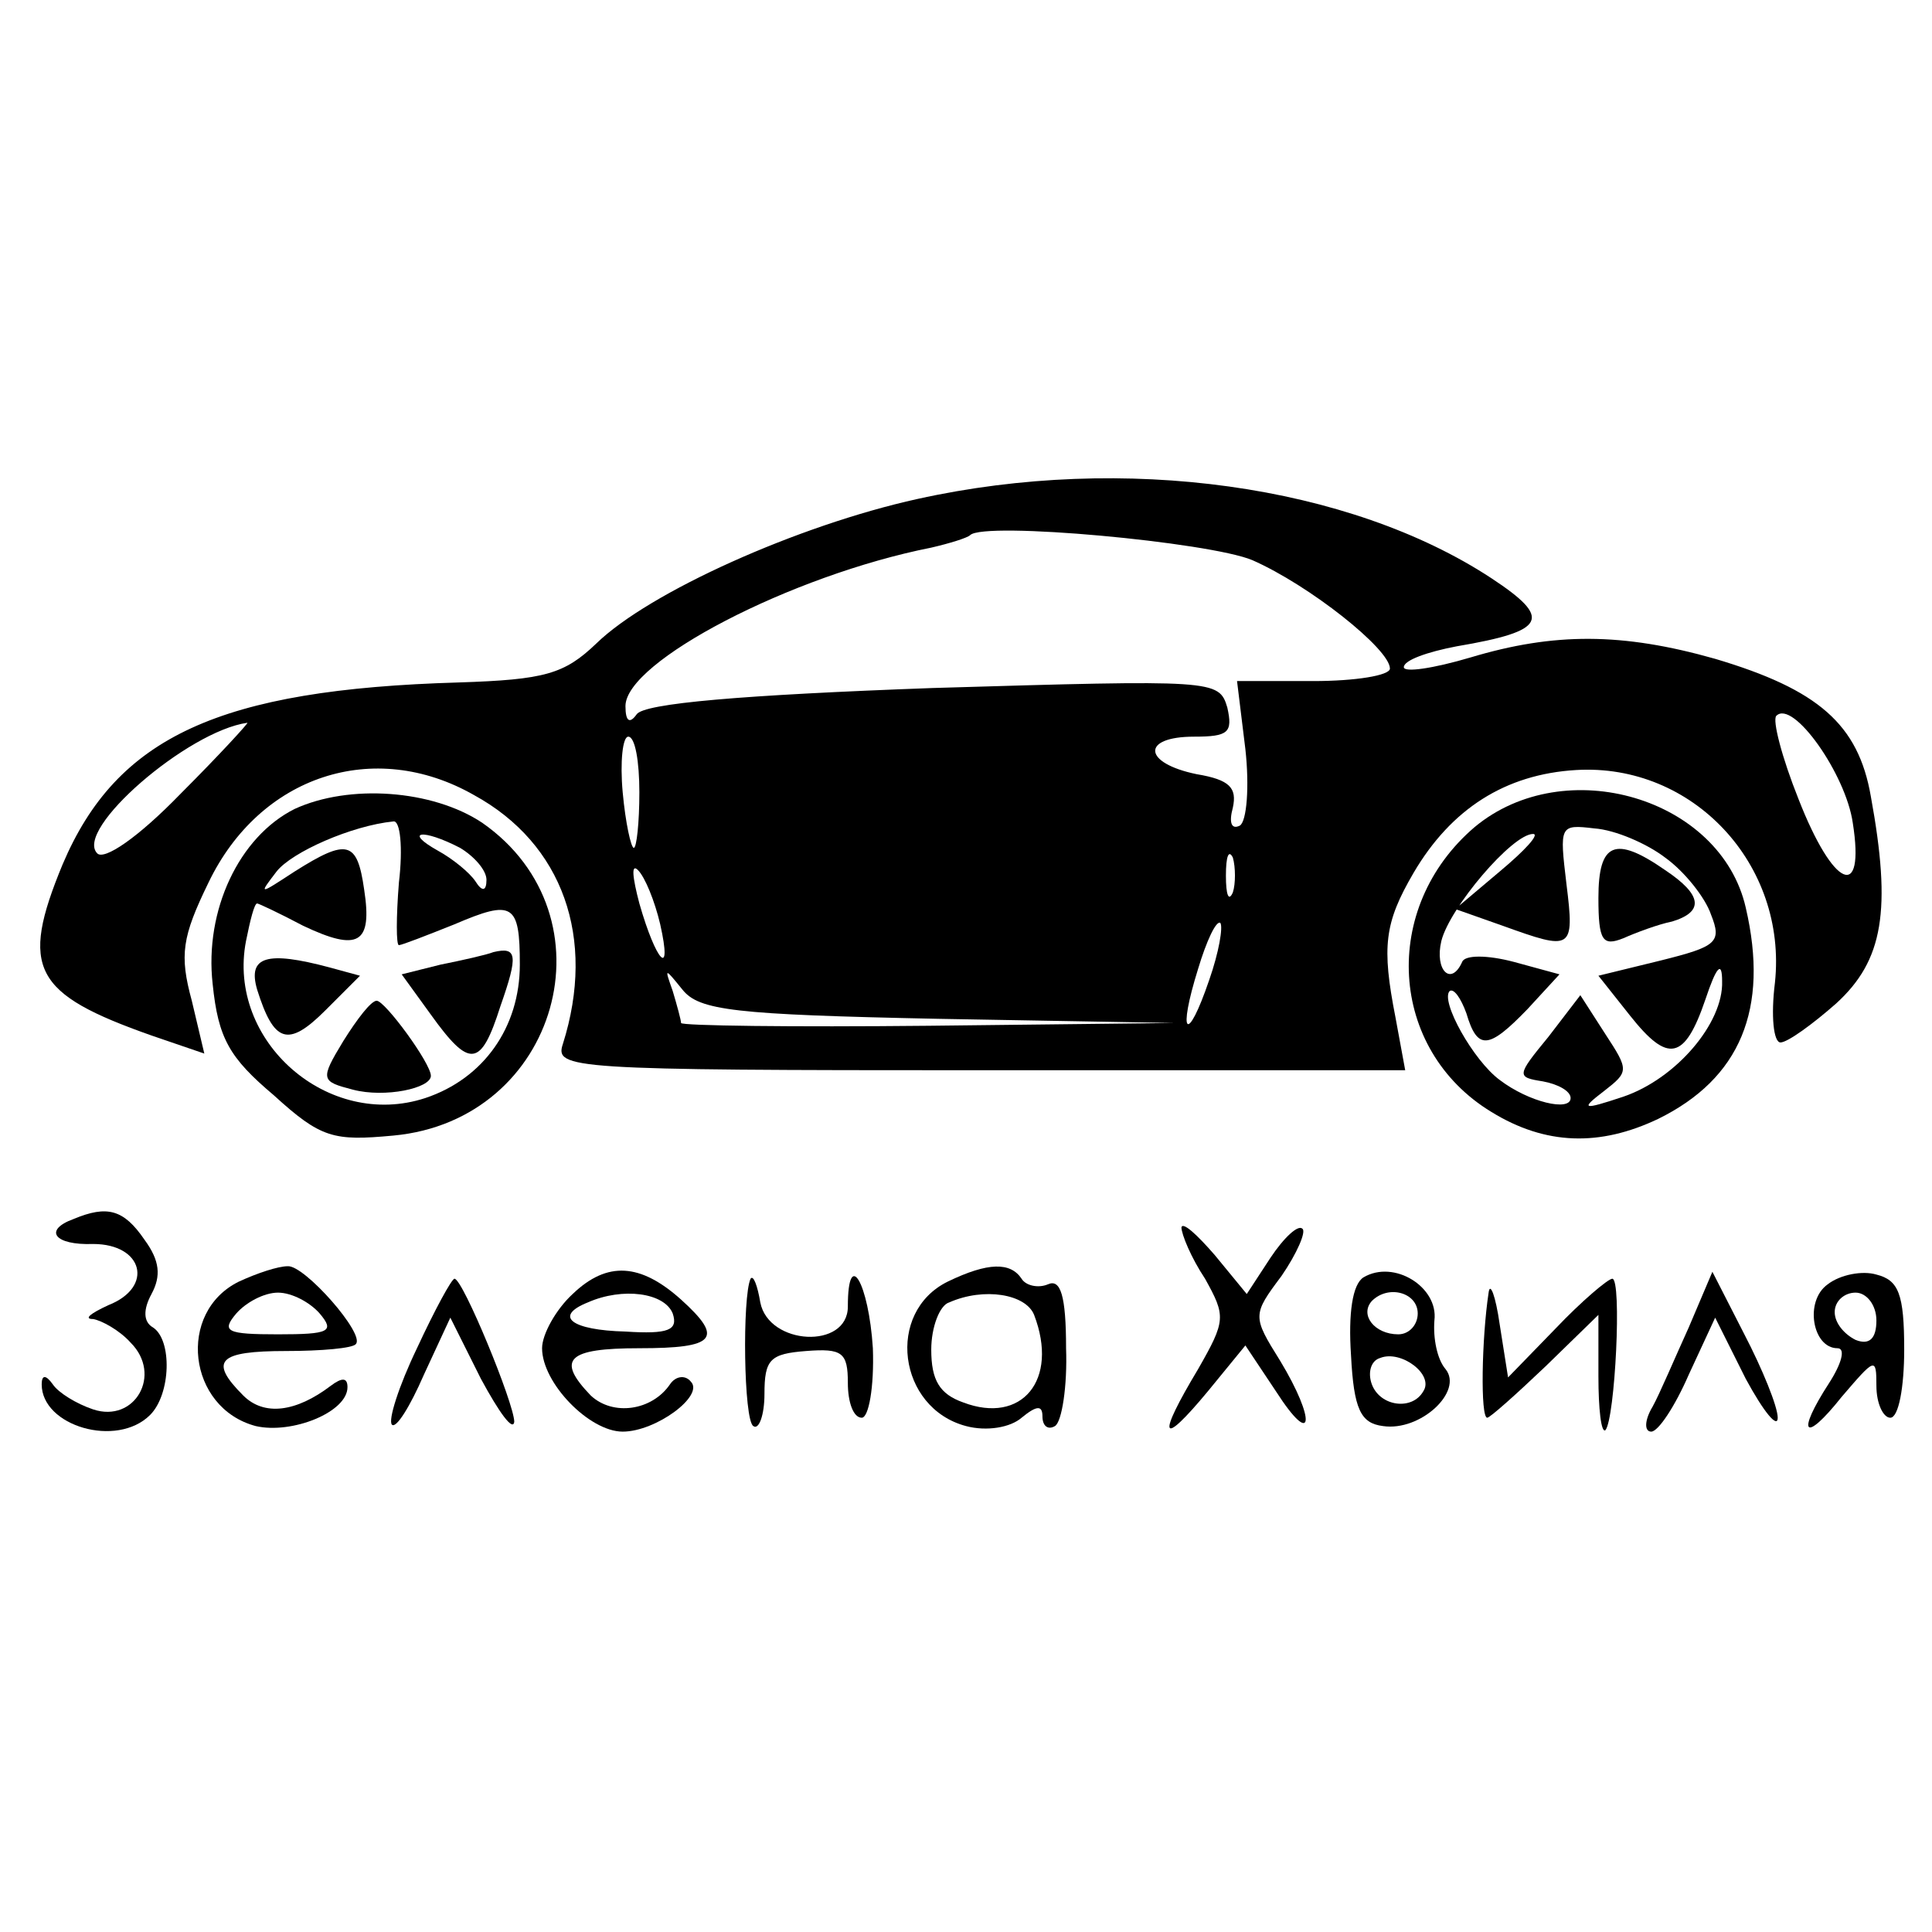 <?xml version="1.0" standalone="no"?>
<!DOCTYPE svg PUBLIC "-//W3C//DTD SVG 20010904//EN"
 "http://www.w3.org/TR/2001/REC-SVG-20010904/DTD/svg10.dtd">
<svg version="1.0" xmlns="http://www.w3.org/2000/svg"
 width="139pt" height="139pt" viewBox="0 0 139 139"
 preserveAspectRatio="xMidYMid meet">
<g transform="translate(0,139) scale(0.1,-0.1)"
fill="#000000" stroke="none">
<path d="M660 1031 c-86 -19 -193 -67 -231 -104 -23 -22 -37 -26 -99 -28 -172
-5 -246 -39 -285 -131 -31 -75 -21 -93 64 -123 l38 -13 -9 38 c-9 33 -7 46 12
85 37 77 119 104 191 63 64 -35 88 -103 64 -179 -6 -18 4 -19 300 -19 l306 0
-7 38 c-10 51 -8 68 13 104 27 46 66 71 117 74 84 5 152 -68 143 -153 -3 -24
-1 -43 4 -43 5 0 23 13 40 28 34 31 40 67 25 149 -9 52 -38 77 -112 99 -67 19
-116 19 -176 1 -27 -8 -48 -11 -48 -7 0 5 17 11 38 15 65 11 69 20 25 49 -102
67 -264 90 -413 57z m241 -44 c41 -18 99 -64 99 -78 0 -5 -25 -9 -55 -9 l-55
0 6 -49 c3 -27 1 -52 -4 -55 -6 -3 -8 2 -5 13 3 14 -2 20 -26 24 -39 8 -40 27
-2 27 25 0 28 3 24 21 -6 20 -9 20 -212 14 -137 -5 -208 -11 -213 -19 -5 -7
-8 -5 -8 6 0 32 119 94 220 114 13 3 26 7 28 9 10 10 172 -5 203 -18z m432
-189 c9 -57 -14 -47 -39 17 -12 30 -19 57 -16 60 12 12 50 -42 55 -77z m-1203
21 c-31 -32 -55 -48 -60 -43 -17 17 65 88 108 94 1 0 -20 -23 -48 -51z m330 1
c0 -22 -2 -40 -4 -40 -2 0 -6 18 -8 40 -2 22 0 40 4 40 5 0 8 -18 8 -40z m427
-72 c-3 -7 -5 -2 -5 12 0 14 2 19 5 13 2 -7 2 -19 0 -25z m-412 -23 c9 -40 -3
-27 -15 15 -5 19 -6 29 -1 24 5 -5 12 -22 16 -39z m395 -40 c-16 -47 -23 -40
-8 8 6 20 13 35 16 33 2 -3 -1 -21 -8 -41z m-195 -28 l170 -3 -177 -2 c-98 -1
-178 0 -178 2 0 2 -3 13 -6 23 -6 17 -6 17 7 1 12 -15 37 -18 184 -21z"/>
<path d="M212 808 c-40 -20 -65 -73 -59 -126 4 -39 12 -53 44 -80 34 -31 43
-33 86 -29 119 11 160 158 64 225 -36 24 -96 28 -135 10z m75 -53 c-2 -25 -2
-45 0 -45 2 0 20 7 40 15 42 18 47 15 47 -29 0 -45 -26 -82 -68 -96 -70 -23
-143 41 -129 113 3 15 6 27 8 27 1 0 16 -7 33 -16 40 -19 50 -13 44 26 -5 35
-12 37 -50 13 -26 -17 -26 -17 -13 0 11 14 54 33 84 36 5 1 7 -19 4 -44z m44
25 c10 -6 19 -16 19 -23 0 -8 -3 -9 -8 -1 -4 6 -16 16 -27 22 -25 14 -11 16
16 2z"/>
<path d="M355 705 c-5 -2 -23 -6 -38 -9 l-28 -7 21 -29 c28 -39 36 -38 50 6
13 37 12 43 -5 39z"/>
<path d="M185 678 c12 -38 22 -42 49 -15 l25 25 -22 6 c-45 12 -59 8 -52 -16z"/>
<path d="M247 641 c-17 -28 -16 -29 7 -35 23 -6 56 1 56 10 0 9 -33 54 -39 54
-4 0 -14 -13 -24 -29z"/>
<path d="M1061 795 c-68 -58 -62 -160 12 -205 39 -24 78 -25 120 -5 59 29 80
79 63 152 -18 79 -130 112 -195 58z m137 -22 c14 -10 29 -29 33 -41 8 -20 4
-23 -36 -33 l-45 -11 23 -29 c27 -34 39 -32 54 12 8 24 12 28 12 13 1 -30 -33
-70 -71 -83 -30 -10 -31 -9 -14 4 18 14 18 15 1 41 l-18 28 -23 -30 c-23 -28
-23 -29 -4 -32 11 -2 20 -7 20 -12 0 -10 -30 -3 -51 13 -19 14 -43 57 -36 64
3 2 8 -5 12 -16 8 -27 16 -26 44 3 l23 25 -33 9 c-19 5 -35 5 -37 0 -8 -18
-20 -6 -15 15 6 24 51 77 66 77 5 0 -6 -12 -24 -27 l-32 -27 34 -12 c50 -18
52 -18 46 30 -5 42 -5 43 20 40 15 -1 38 -11 51 -21z"/>
<path d="M1150 744 c0 -31 3 -35 18 -29 9 4 25 10 35 12 23 7 22 19 -5 37 -36
25 -48 20 -48 -20z"/>
<path d="M53 513 c-22 -8 -14 -19 14 -18 36 0 44 -31 11 -44 -13 -6 -18 -10
-11 -10 6 -1 19 -8 27 -17 23 -23 3 -58 -27 -48 -12 4 -25 12 -29 18 -5 7 -8
7 -8 0 0 -30 54 -46 78 -22 15 15 16 54 2 63 -7 4 -7 13 -1 24 7 13 6 24 -5
39 -15 22 -27 25 -51 15z"/>
<path d="M850 507 c0 -5 7 -22 17 -37 15 -27 15 -30 -5 -65 -30 -50 -27 -57 7
-16 l27 33 22 -33 c27 -42 29 -21 3 22 -20 32 -20 33 1 61 11 16 18 32 15 34
-3 3 -13 -6 -23 -21 l-17 -26 -23 28 c-13 15 -23 24 -24 20z"/>
<path d="M172 468 c-45 -22 -37 -91 12 -104 26 -6 66 10 66 28 0 7 -4 7 -12 1
-25 -19 -48 -22 -63 -7 -25 25 -18 32 31 32 25 0 48 2 50 5 7 7 -37 57 -49 56
-7 0 -22 -5 -35 -11z m58 -23 c11 -13 7 -15 -30 -15 -37 0 -41 2 -30 15 7 8
20 15 30 15 10 0 23 -7 30 -15z"/>
<path d="M412 459 c-12 -11 -22 -29 -22 -39 0 -25 34 -60 58 -60 24 0 59 26
49 36 -4 5 -11 4 -15 -2 -13 -19 -41 -23 -57 -8 -25 26 -17 34 35 34 55 0 61
7 30 35 -29 26 -53 28 -78 4z m72 -14 c4 -12 -3 -15 -34 -13 -39 1 -52 11 -27
21 25 11 55 7 61 -8z"/>
<path d="M682 468 c-45 -22 -36 -91 13 -104 15 -4 32 -1 40 6 11 9 15 9 15 1
0 -7 4 -10 9 -7 5 3 9 29 8 56 0 38 -4 50 -13 46 -7 -3 -16 -1 -19 4 -8 12
-24 12 -53 -2z m62 -24 c18 -47 -9 -79 -51 -63 -17 6 -23 16 -23 38 0 16 6 32
13 34 25 11 55 6 61 -9z"/>
<path d="M981 471 c-8 -5 -11 -26 -9 -56 2 -39 7 -49 23 -51 27 -4 58 25 45
41 -6 7 -9 22 -8 35 3 24 -29 44 -51 31z m39 -26 c0 -8 -6 -15 -14 -15 -17 0
-28 14 -19 24 12 12 33 6 33 -9z m4 -56 c-8 -14 -31 -11 -37 5 -3 8 -1 17 6
19 15 6 39 -12 31 -24z"/>
<path d="M1315 466 c-17 -12 -11 -46 7 -46 6 0 3 -11 -6 -25 -24 -37 -18 -44
9 -10 24 28 25 29 25 8 0 -13 5 -23 10 -23 6 0 10 22 10 49 0 40 -4 50 -20 54
-10 3 -26 0 -35 -7z m35 -26 c0 -13 -5 -18 -15 -14 -8 4 -15 12 -15 20 0 8 7
14 15 14 8 0 15 -9 15 -20z"/>
<path d="M300 420 c-13 -27 -21 -52 -18 -55 3 -3 13 13 23 36 l19 41 22 -44
c13 -24 23 -38 24 -31 0 13 -37 103 -43 103 -2 0 -14 -22 -27 -50z"/>
<path d="M540 470 c-6 -13 -5 -102 2 -106 4 -3 8 8 8 23 0 25 4 29 30 31 26 2
30 -1 30 -23 0 -14 4 -25 10 -25 5 0 9 22 8 50 -3 47 -18 73 -18 30 0 -31 -57
-28 -63 3 -2 12 -5 20 -7 17z"/>
<path d="M1071 460 c-5 -33 -6 -90 -1 -90 2 0 21 17 42 37 l38 37 0 -44 c0
-24 2 -41 5 -39 7 8 12 109 5 109 -3 0 -22 -16 -41 -36 l-34 -35 -6 38 c-3 21
-7 31 -8 23z"/>
<path d="M1215 435 c-10 -22 -21 -48 -26 -57 -6 -10 -6 -18 -1 -18 5 0 17 18
27 41 l19 41 22 -44 c13 -24 23 -36 23 -28 0 8 -11 35 -24 60 l-23 45 -17 -40z"/>
</g>
</svg>
